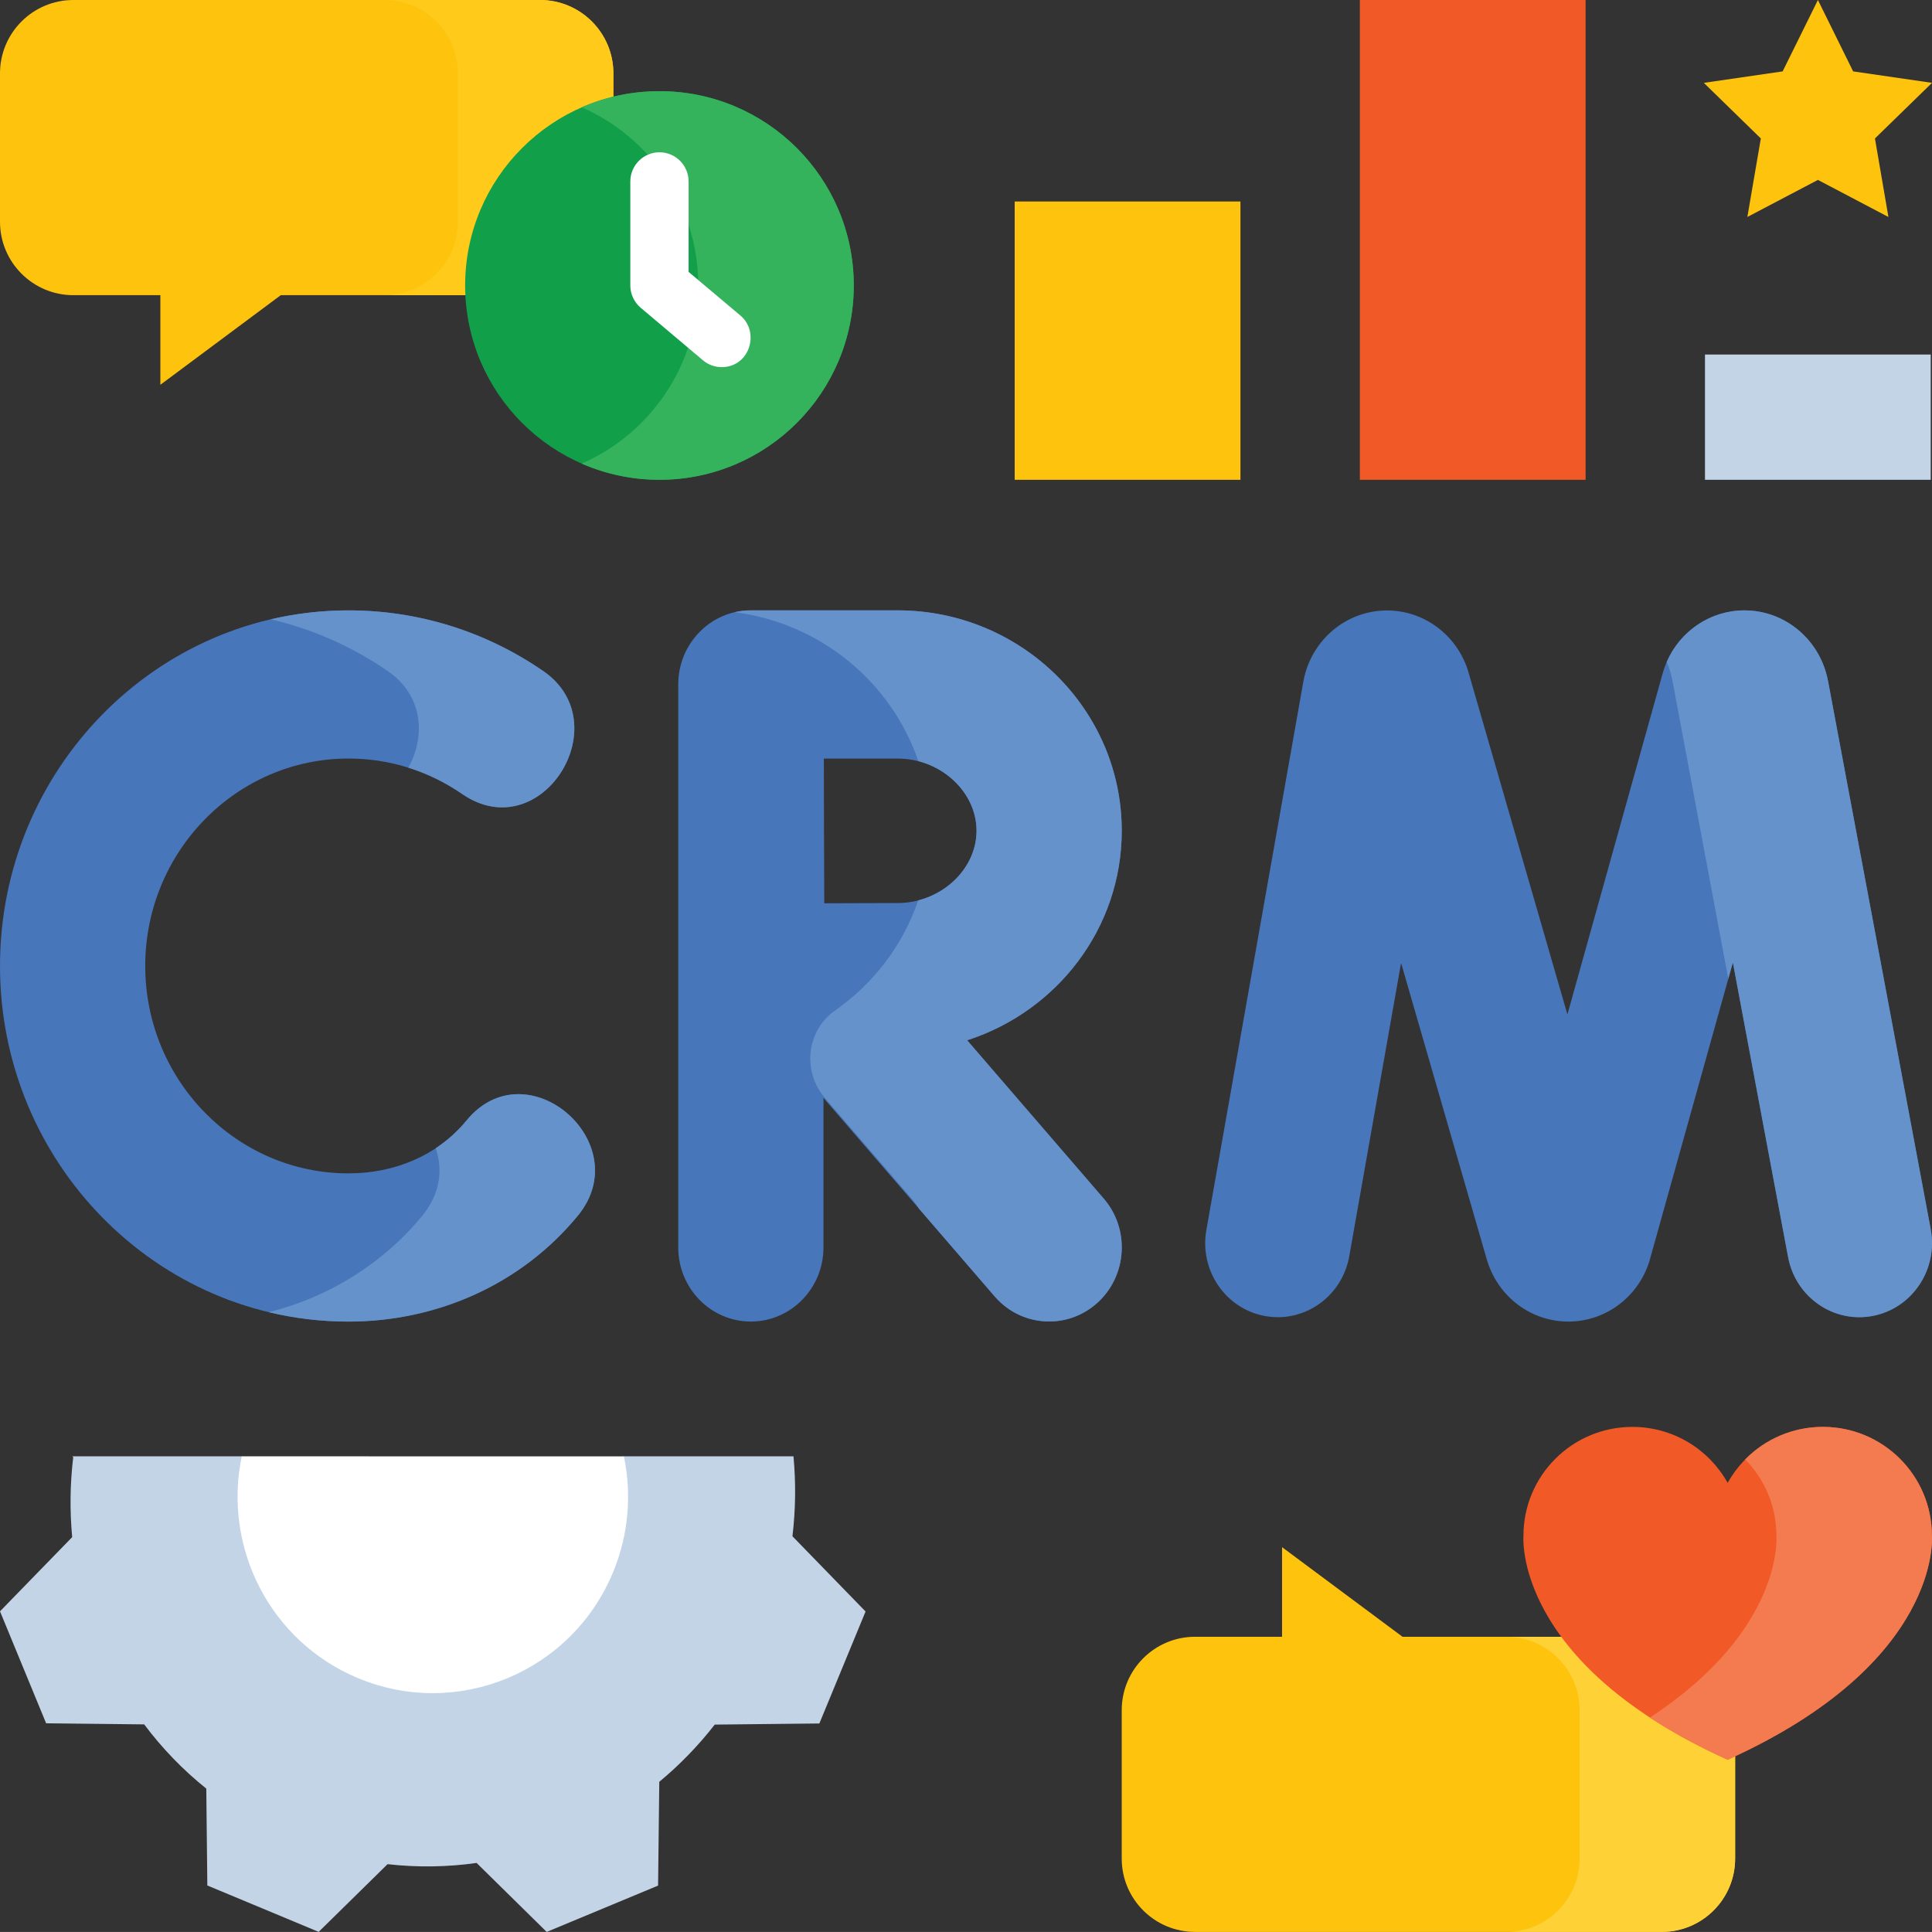 <?xml version="1.0" encoding="utf-8"?>
<!-- Generator: Adobe Illustrator 16.0.0, SVG Export Plug-In . SVG Version: 6.00 Build 0)  -->
<!DOCTYPE svg PUBLIC "-//W3C//DTD SVG 1.1//EN" "http://www.w3.org/Graphics/SVG/1.1/DTD/svg11.dtd">
<svg version="1.1" id="Layer_1" xmlns="http://www.w3.org/2000/svg" xmlns:xlink="http://www.w3.org/1999/xlink" x="0px" y="0px"
	 width="75.852px" height="75.849px" viewBox="0 0 75.852 75.849" enable-background="new 0 0 75.852 75.849" xml:space="preserve">
<rect x="0" y="0" width="75.852" height="75.849" fill="#333333" stroke="none"/>
<g>
	<g>
		<g>
			<g>
				<g>
					<path fill="#C3D4E7" d="M2.842,57.178l0.033,0.034c-0.127,1.054-0.137,2.105-0.041,3.137L0,63.262l1.811,4.396l3.85,0.043
						c0.699,0.933,1.514,1.781,2.438,2.521l0.041,3.803l4.371,1.822l2.705-2.658c1.174,0.133,2.348,0.114,3.496-0.048l2.752,2.708
						l4.373-1.819l0.047-4.074c0.795-0.661,1.527-1.411,2.178-2.247l4.107-0.044l1.814-4.396l-2.871-2.954
						c0.127-1.054,0.137-2.105,0.041-3.139h-6.658l-7.324,4.579l-7.678-4.578H2.842z"/>
					<path fill="#FFFFFF" d="M24.494,57.178c0.309,1.469,0.195,3.044-0.42,4.538c-1.621,3.934-6.107,5.799-10.018,4.169
						c-3.465-1.444-5.314-5.146-4.564-8.708L24.494,57.178L24.494,57.178z"/>
				</g>
				<g>
					<g>
						<path fill="#4876BB" d="M61.576,51.886c-1.439,0-2.709-0.933-3.166-2.323c-0.012-0.035-0.021-0.069-0.033-0.103l-3.369-11.654
							l-2.035,11.515c-0.25,1.406-1.451,2.393-2.803,2.393c-0.168,0-0.338-0.016-0.51-0.047c-1.549-0.285-2.578-1.798-2.297-3.379
							l3.807-21.525c0.002-0.011,0.004-0.023,0.006-0.034c0.287-1.519,1.543-2.652,3.055-2.754c0.076-0.006,0.15-0.008,0.225-0.008
							c1.426,0,2.707,0.929,3.166,2.322c0.012,0.034,0.02,0.069,0.031,0.103l3.885,13.436l3.744-13.406
							c0.01-0.034,0.02-0.068,0.031-0.102c0.447-1.409,1.736-2.355,3.176-2.355c0.063,0,0.125,0.002,0.189,0.006
							c1.512,0.086,2.779,1.207,3.082,2.722c0.002,0.011,0.006,0.023,0.008,0.035l4.033,21.532c0.295,1.579-0.721,3.102-2.266,3.403
							c-0.18,0.035-0.361,0.053-0.539,0.053c-1.342,0-2.535-0.971-2.795-2.364l-2.168-11.564L64.781,49.43
							c-0.01,0.034-0.02,0.066-0.029,0.101c-0.445,1.401-1.717,2.348-3.16,2.355C61.586,51.886,61.582,51.886,61.576,51.886
							L61.576,51.886z"/>
					</g>
					<g>
						<path fill="#6692CC" d="M75.801,48.258l-4.033-21.532l-0.008-0.035c-0.303-1.517-1.57-2.636-3.082-2.722
							c-0.064-0.004-0.127-0.006-0.189-0.006c-1.324,0-2.52,0.8-3.053,2.026c0.098,0.222,0.17,0.456,0.221,0.702l0.006,0.035
							l2.191,11.704l0.18-0.646l2.168,11.566c0.26,1.393,1.453,2.363,2.795,2.363c0.178,0,0.359-0.017,0.539-0.052
							C75.08,51.359,76.096,49.837,75.801,48.258L75.801,48.258z"/>
					</g>
					<g>
						<path fill="#4876BB" d="M13.68,51.886C6.137,51.886,0,45.623,0,37.925c0-7.698,6.137-13.961,13.68-13.961
							c2.742,0,5.389,0.824,7.652,2.385c2.99,2.062-0.096,6.956-3.191,4.821c-1.318-0.91-2.859-1.389-4.459-1.389
							c-4.4,0-7.98,3.653-7.98,8.143s3.58,8.144,7.98,8.144c1.785,0,3.49-0.683,4.639-2.082c2.361-2.872,6.713,0.886,4.367,3.739
							C20.471,50.424,17.156,51.886,13.68,51.886L13.68,51.886z"/>
					</g>
					<g>
						<path fill="#6692CC" d="M15.227,26.349c1.418,0.977,1.471,2.591,0.805,3.79c0.744,0.234,1.455,0.58,2.109,1.031
							c3.096,2.134,6.182-2.759,3.191-4.821c-2.264-1.561-4.91-2.385-7.652-2.385c-1.047,0-2.068,0.121-3.049,0.35
							C12.264,24.694,13.82,25.38,15.227,26.349L15.227,26.349z"/>
						<path fill="#6692CC" d="M18.32,43.987c-0.355,0.434-0.766,0.797-1.213,1.094c0.283,0.824,0.189,1.776-0.525,2.646
							c-1.57,1.91-3.689,3.201-6.027,3.791c1.004,0.241,2.051,0.369,3.125,0.369c3.477,0,6.791-1.462,9.008-4.159
							C25.031,44.873,20.68,41.116,18.32,43.987z"/>
					</g>
					<path fill="#4876BB" d="M37.971,40.842c3.52-1.133,6.07-4.391,6.07-8.226c0-4.771-3.947-8.653-8.799-8.653h-5.756h-0.004
						h-0.004c-1.572,0-2.85,1.301-2.85,2.908v22.105c0,1.605,1.277,2.909,2.85,2.909c1.574,0,2.852-1.303,2.852-2.909v-5.872
						l6.721,7.793c0.563,0.654,1.35,0.987,2.141,0.987c0.67,0,1.34-0.239,1.883-0.726c1.182-1.061,1.297-2.899,0.256-4.105
						L37.971,40.842z M35.242,29.782c1.68,0,3.098,1.297,3.098,2.835s-1.418,2.837-3.098,2.837c-0.674,0-1.803,0.004-2.881,0.01
						c-0.006-1.073-0.01-2.186-0.01-2.847c0-0.565-0.002-1.713-0.006-2.835H35.242L35.242,29.782z"/>
					<g>
						<path fill="#6692CC" d="M43.33,47.055l-5.359-6.213c3.52-1.133,6.07-4.391,6.07-8.226c0-4.771-3.947-8.653-8.799-8.653h-5.756
							h-0.004h-0.004c-0.217,0-0.43,0.025-0.635,0.072c3.377,0.432,6.158,2.753,7.209,5.847c1.301,0.336,2.287,1.452,2.287,2.733
							c0,1.283-0.986,2.397-2.289,2.734c-0.596,1.758-1.752,3.267-3.26,4.321c-1.129,0.789-1.301,2.396-0.402,3.437l3.402,3.946
							c0.109,0.127,0.207,0.262,0.291,0.401l2.969,3.442c0.563,0.654,1.35,0.986,2.141,0.986c0.67,0,1.34-0.238,1.883-0.725
							C44.256,50.099,44.371,48.261,43.33,47.055z"/>
					</g>
				</g>
				<path fill="#FEC40D" d="M24.082,2.881v5.826c0,1.592-1.289,2.882-2.881,2.882H11.023l-4.727,3.518v-3.518H2.881
					C1.291,11.589,0,10.298,0,8.707V2.881C0,1.29,1.291,0,2.881,0h18.32C22.793,0,24.082,1.29,24.082,2.881L24.082,2.881z"/>
				<g>
					<path fill="#FFCA19" d="M21.201,0h-6.105c1.592,0,2.883,1.29,2.883,2.881v5.826c0,1.592-1.291,2.882-2.883,2.882h6.105
						c1.592,0,2.881-1.291,2.881-2.882V2.881C24.082,1.29,22.793,0,21.201,0z"/>
				</g>
				<g>
					<path fill="#FEC40D" d="M68.123,72.969v-5.826c0-1.591-1.291-2.882-2.883-2.882H55.064l-4.729-3.518v3.518h-3.414
						c-1.592,0-2.881,1.291-2.881,2.882v5.826c0,1.59,1.289,2.88,2.881,2.88H65.24C66.832,75.849,68.123,74.559,68.123,72.969z"/>
					<g>
						<path fill="#FED136" d="M65.24,64.261h-6.104c1.592,0,2.881,1.291,2.881,2.882v5.825c0,1.591-1.289,2.881-2.881,2.881h6.104
							c1.592,0,2.883-1.29,2.883-2.881v-5.825C68.123,65.551,66.832,64.261,65.24,64.261z"/>
					</g>
					<path fill="#F15926" d="M75.848,60.294c0-2.36-1.916-4.273-4.279-4.273c-1.609,0-3.008,0.886-3.74,2.197
						c-0.73-1.311-2.131-2.197-3.74-2.197c-2.363,0-4.277,1.912-4.277,4.273c0,0-0.436,4.972,8.018,8.794
						C76.281,65.267,75.848,60.294,75.848,60.294z"/>
					<g>
						<path fill="#F47A50" d="M75.848,60.294c0-2.36-1.916-4.273-4.279-4.273c-1.195,0-2.277,0.489-3.053,1.278
							c0.76,0.771,1.227,1.828,1.227,2.995c0,0,0.322,3.678-4.967,7.138c0.861,0.563,1.871,1.121,3.053,1.656
							C76.281,65.267,75.848,60.294,75.848,60.294z"/>
					</g>
				</g>
				<g>
					<g>
						<path fill="#FEC40D" d="M39.838,18.837V7.91h8.863v10.927"/>
						<path fill="#C3D4E7" d="M66.939,18.837v-4.918h8.863v4.918"/>
						<path fill="#F15926" d="M53.389,18.837V0h8.863v18.837"/>
					</g>
					<path fill="#FEC40D" d="M71.373,0l1.383,2.803l3.096,0.45l-2.24,2.183l0.529,3.083l-2.768-1.456l-2.77,1.456l0.529-3.083
						l-2.238-2.183l3.094-0.45L71.373,0z"/>
				</g>
				<g>
					<circle fill="#11A049" cx="25.891" cy="11.208" r="7.629"/>
				</g>
				<path fill="#35B25C" d="M25.891,3.579c-1.086,0-2.117,0.226-3.053,0.634c2.693,1.177,4.576,3.866,4.576,6.994
					c0,3.128-1.883,5.817-4.576,6.994c0.934,0.409,1.967,0.636,3.053,0.636c4.213,0,7.629-3.416,7.629-7.63
					S30.104,3.579,25.891,3.579z"/>
			</g>
		</g>
		<path fill="#FFFFFF" d="M28.334,14.414c-0.262,0-0.523-0.089-0.738-0.271l-2.443-2.061c-0.258-0.218-0.406-0.538-0.406-0.875
			V7.125c0-0.633,0.512-1.146,1.145-1.146c0.631,0,1.143,0.513,1.143,1.146v3.55l2.039,1.717
			C29.842,13.042,29.434,14.414,28.334,14.414z"/>
	</g>
</g>
</svg>
